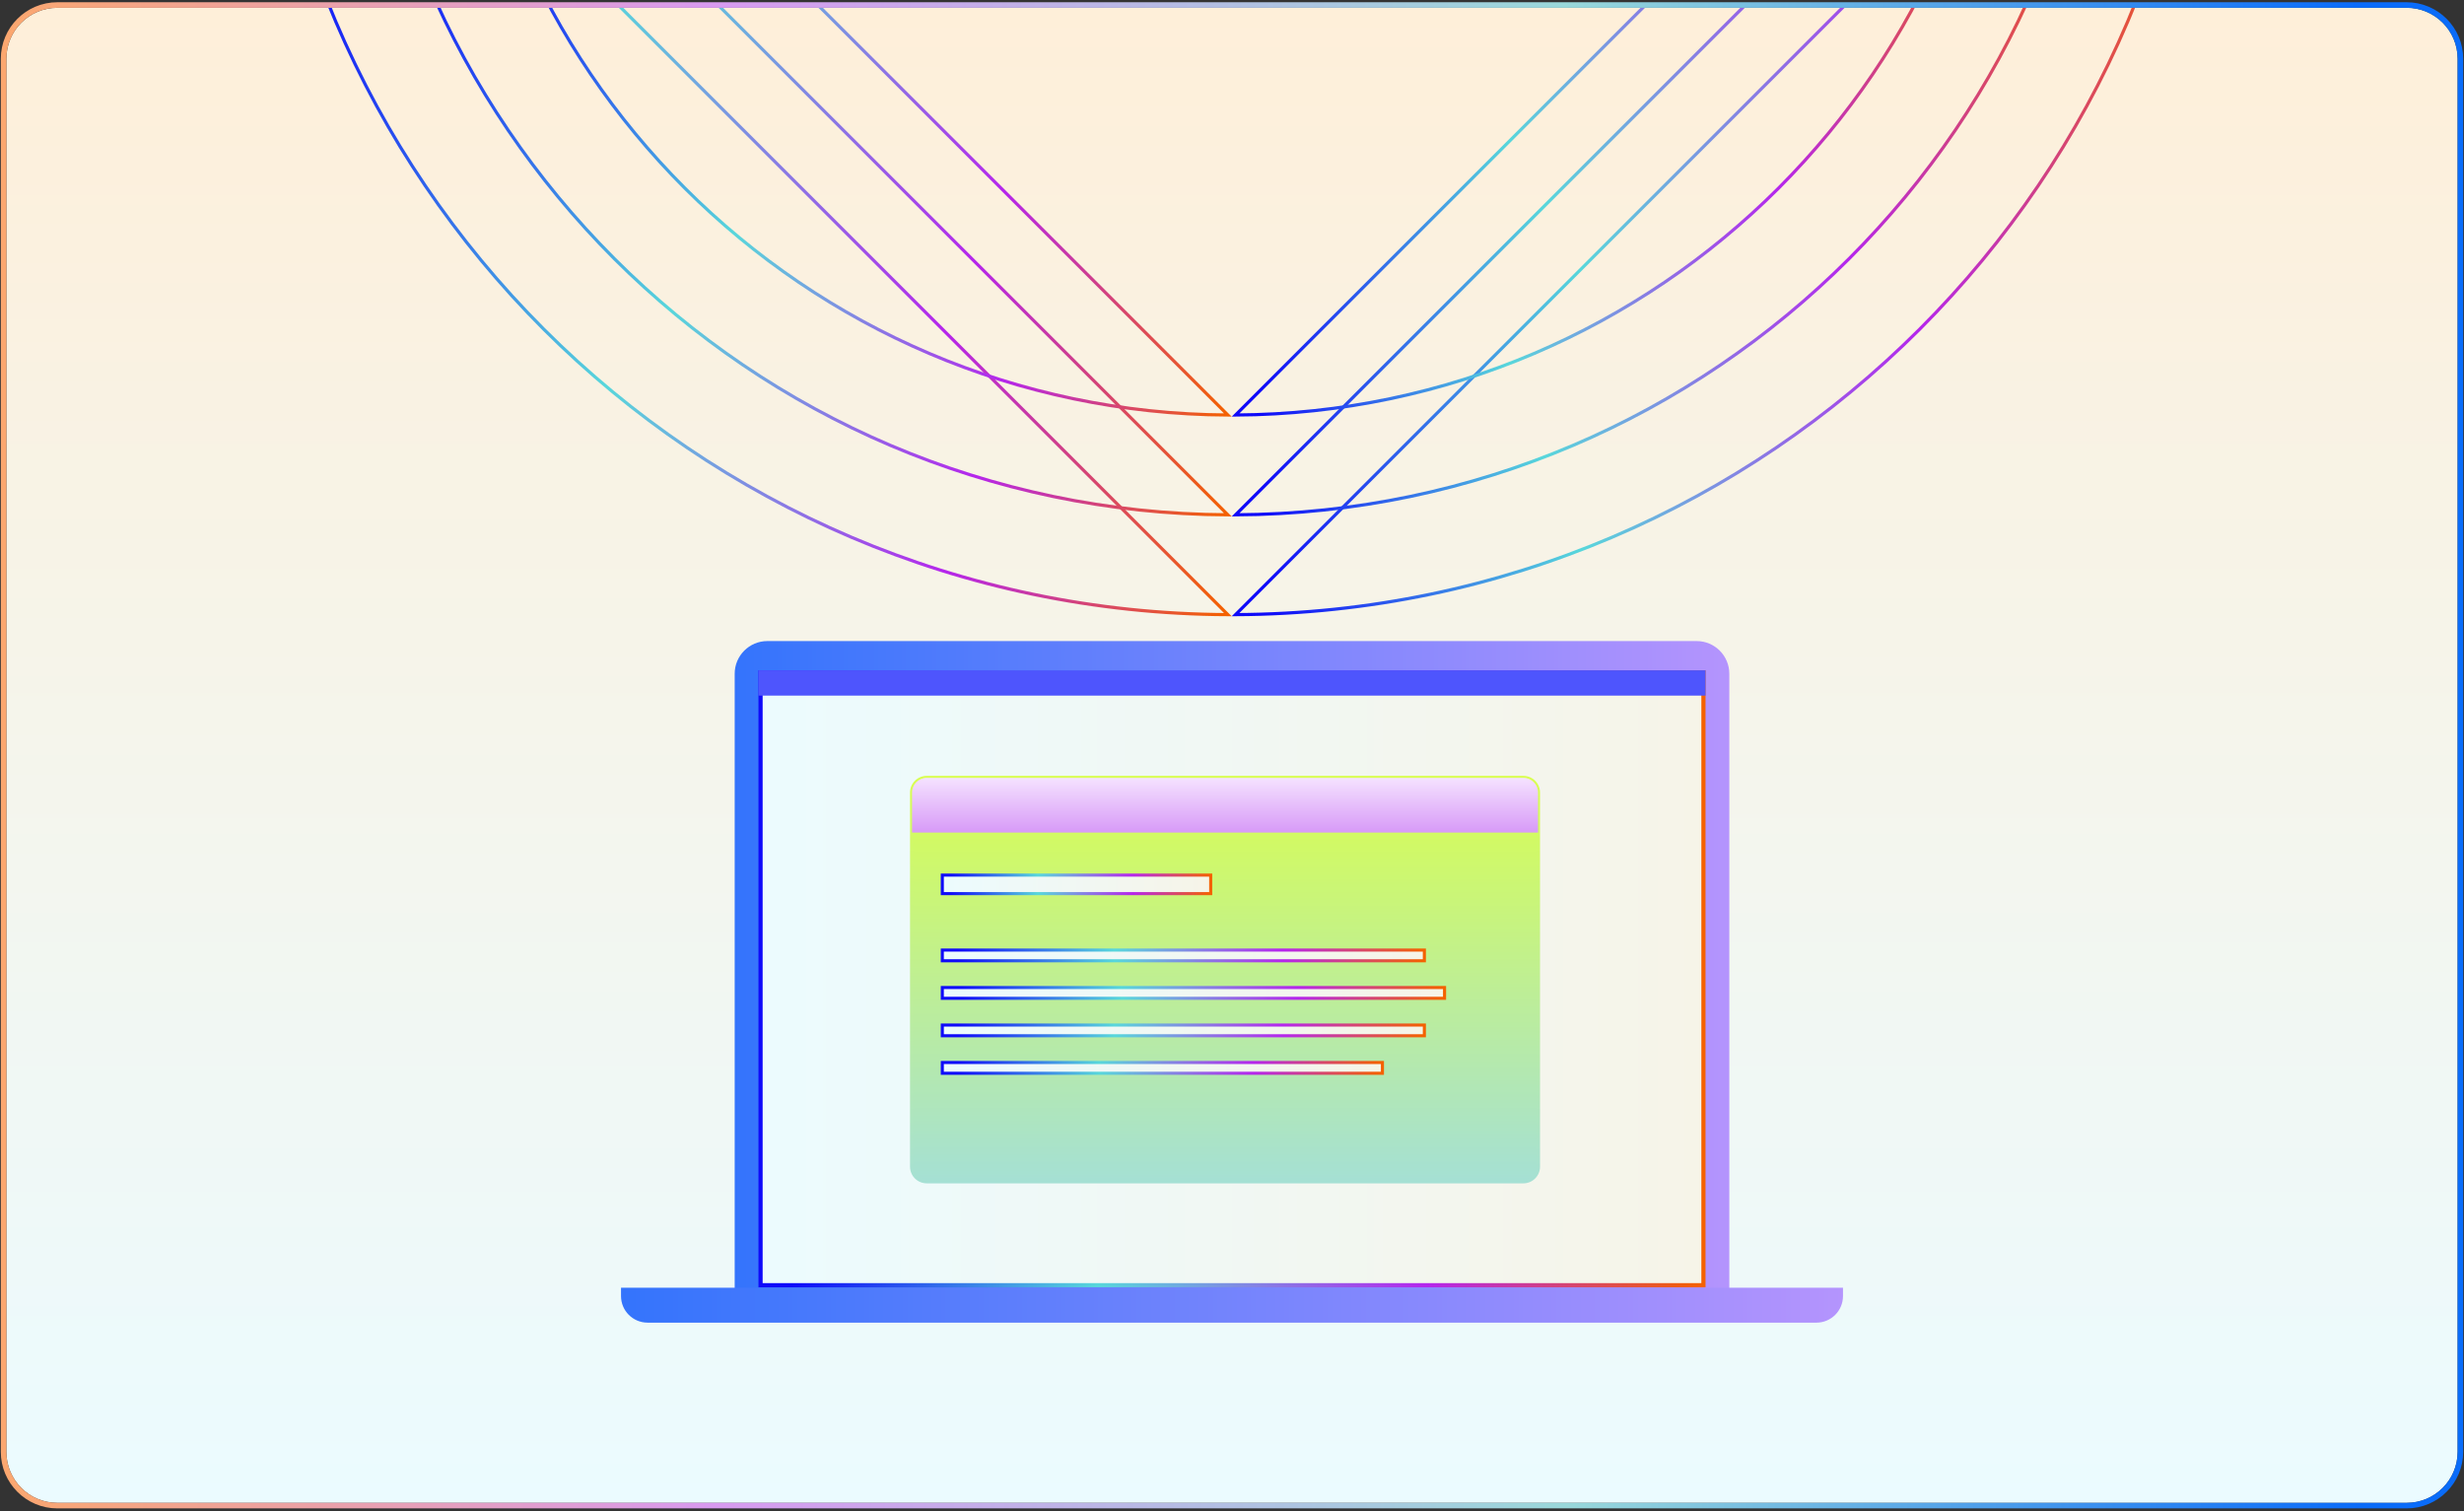 <?xml version="1.0" encoding="utf-8"?>
<svg xmlns="http://www.w3.org/2000/svg" width="773" height="474" viewBox="0 0 773 474" fill="none">
<rect x="0" y="0" width="773" height="474" fill="#333333" stroke="none"/>
<g clip-path="url(#clip0_10010_59241)">
<path d="M2 18.445C2 9.609 9.163 2.445 18 2.445H755C763.837 2.445 771 9.609 771 18.445L771 455.445C771 464.282 763.837 471.445 755 471.445H18C9.163 471.445 2 464.282 2 455.445L2 18.445Z" fill="url(#paint0_linear_10010_59241)"/>
<path d="M240.735 201.105H532.265C537.925 201.105 542.515 205.695 542.515 211.355V413.005H230.485V211.355C230.485 205.695 235.075 201.105 240.735 201.105Z" fill="url(#paint1_linear_10010_59241)"/>
<path d="M194.825 403.966H578.175V406.586C578.175 411.186 574.445 414.916 569.845 414.916H203.155C198.555 414.916 194.825 411.186 194.825 406.586V403.966Z" fill="url(#paint2_linear_10010_59241)"/>
<path d="M534.4 210.931V403.181H238.601V210.931H534.4Z" fill="url(#paint3_linear_10010_59241)" stroke="url(#paint4_linear_10010_59241)" stroke-width="1.31"/>
<path d="M535.055 210.275H237.945V218.205H535.055V210.275Z" fill="#4E55FD"/>
<path d="M477.915 244.016H290.715C288.18 244.016 286.125 246.071 286.125 248.606V366.006C286.125 368.541 288.18 370.596 290.715 370.596H477.915C480.45 370.596 482.505 368.541 482.505 366.006V248.606C482.505 246.071 480.45 244.016 477.915 244.016Z" fill="url(#paint5_linear_10010_59241)"/>
<path d="M477.915 244.636C480.105 244.636 481.885 246.416 481.885 248.606V365.996C481.885 368.186 480.105 369.966 477.915 369.966H290.715C288.525 369.966 286.745 368.186 286.745 365.996V248.606C286.745 246.416 288.525 244.636 290.715 244.636H477.915ZM477.915 243.386H290.715C287.835 243.386 285.495 245.726 285.495 248.606V365.996C285.495 368.876 287.835 371.216 290.715 371.216H477.915C480.795 371.216 483.135 368.876 483.135 365.996V248.606C483.135 245.726 480.795 243.386 477.915 243.386Z" fill="url(#paint6_linear_10010_59241)"/>
<path d="M286.125 261.176V248.606C286.125 246.076 288.185 244.016 290.715 244.016H477.915C480.445 244.016 482.505 246.076 482.505 248.606V261.176H286.125Z" fill="url(#paint7_linear_10010_59241)"/>
<path d="M379.82 274.51V280.341H295.619V274.51H379.82Z" fill="url(#paint8_linear_10010_59241)" stroke="url(#paint9_linear_10010_59241)" stroke-width="0.969"/>
<path d="M446.85 298.029V301.4H295.619V298.029H446.85Z" fill="url(#paint10_linear_10010_59241)" stroke="url(#paint11_linear_10010_59241)" stroke-width="0.969"/>
<path d="M446.85 321.55V324.921H295.619V321.55H446.85Z" fill="url(#paint12_linear_10010_59241)" stroke="url(#paint13_linear_10010_59241)" stroke-width="0.969"/>
<path d="M433.69 333.31V336.681H295.619V333.31H433.69Z" fill="url(#paint14_linear_10010_59241)" stroke="url(#paint15_linear_10010_59241)" stroke-width="0.969"/>
<path d="M453.18 309.79V313.161H295.619V309.79H453.18Z" fill="url(#paint16_linear_10010_59241)" stroke="url(#paint17_linear_10010_59241)" stroke-width="0.969"/>
<path d="M385.199 192.812C217.79 192.159 81.714 56.094 81.061 -111.325L385.199 192.812Z" stroke="url(#paint18_linear_10010_59241)"/>
<path d="M691.758 -111.325C691.105 56.095 555.04 192.16 387.62 192.812L691.758 -111.325Z" stroke="url(#paint19_linear_10010_59241)"/>
<path d="M385.199 161.502C235.053 160.848 113.026 38.822 112.373 -111.324L385.199 161.502Z" stroke="url(#paint20_linear_10010_59241)"/>
<path d="M660.447 -111.324C659.794 38.823 537.768 160.849 387.621 161.502L660.447 -111.324Z" stroke="url(#paint21_linear_10010_59241)"/>
<path d="M629.139 -111.325C628.487 21.561 520.506 129.541 387.62 130.193L629.139 -111.325Z" stroke="url(#paint22_linear_10010_59241)"/>
<path d="M385.198 130.193C252.313 129.541 144.332 21.56 143.68 -111.325L385.198 130.193Z" stroke="url(#paint23_linear_10010_59241)"/>
</g>
<path d="M755 1.574C764.318 1.574 771.871 9.127 771.871 18.445L771.871 455.445C771.871 464.763 764.318 472.316 755 472.316H18C8.682 472.316 1.129 464.763 1.129 455.445L1.129 18.445C1.129 9.127 8.682 1.574 18 1.574H755Z" stroke="url(#paint24_linear_10010_59241)" stroke-width="1.743"/>
<defs>
<linearGradient id="paint0_linear_10010_59241" x1="386.5" y1="2.445" x2="386.5" y2="471.445" gradientUnits="userSpaceOnUse">
<stop stop-color="#FEEFD9"/>
<stop offset="1" stop-color="#EBFBFF"/>
</linearGradient>
<linearGradient id="paint1_linear_10010_59241" x1="230.485" y1="307.055" x2="542.515" y2="307.055" gradientUnits="userSpaceOnUse">
<stop stop-color="#3474FC"/>
<stop offset="1" stop-color="#B494FD"/>
</linearGradient>
<linearGradient id="paint2_linear_10010_59241" x1="194.825" y1="409.441" x2="578.175" y2="409.441" gradientUnits="userSpaceOnUse">
<stop stop-color="#3474FC"/>
<stop offset="1" stop-color="#B494FD"/>
</linearGradient>
<linearGradient id="paint3_linear_10010_59241" x1="237.945" y1="307.055" x2="535.055" y2="307.055" gradientUnits="userSpaceOnUse">
<stop stop-color="#ECFBFE"/>
<stop offset="1" stop-color="#F6F4E8"/>
</linearGradient>
<linearGradient id="paint4_linear_10010_59241" x1="237.945" y1="367.082" x2="533.322" y2="366.759" gradientUnits="userSpaceOnUse">
<stop offset="0.035" stop-color="#0F0AF9"/>
<stop offset="0.36" stop-color="#58D7DB"/>
<stop offset="0.71" stop-color="#B526EC"/>
<stop offset="1" stop-color="#F46100"/>
</linearGradient>
<linearGradient id="paint5_linear_10010_59241" x1="384.315" y1="244.016" x2="384.315" y2="370.596" gradientUnits="userSpaceOnUse">
<stop stop-color="#D9FE51"/>
<stop offset="1" stop-color="#A5E0D4"/>
</linearGradient>
<linearGradient id="paint6_linear_10010_59241" x1="384.315" y1="243.386" x2="384.315" y2="371.216" gradientUnits="userSpaceOnUse">
<stop stop-color="#D9FE51"/>
<stop offset="1" stop-color="#A5E0D4"/>
</linearGradient>
<linearGradient id="paint7_linear_10010_59241" x1="384.315" y1="244.016" x2="384.315" y2="261.176" gradientUnits="userSpaceOnUse">
<stop stop-color="#F5E2FF"/>
<stop offset="1" stop-color="#D79AF7"/>
</linearGradient>
<linearGradient id="paint8_linear_10010_59241" x1="295.135" y1="277.425" x2="380.305" y2="277.425" gradientUnits="userSpaceOnUse">
<stop stop-color="#ECFBFE"/>
<stop offset="1" stop-color="#F6F4E8"/>
</linearGradient>
<linearGradient id="paint9_linear_10010_59241" x1="295.135" y1="279.534" x2="379.801" y2="278.779" gradientUnits="userSpaceOnUse">
<stop offset="0.035" stop-color="#0F0AF9"/>
<stop offset="0.36" stop-color="#58D7DB"/>
<stop offset="0.71" stop-color="#B526EC"/>
<stop offset="1" stop-color="#F46100"/>
</linearGradient>
<linearGradient id="paint10_linear_10010_59241" x1="295.135" y1="299.715" x2="447.335" y2="299.715" gradientUnits="userSpaceOnUse">
<stop stop-color="#ECFBFE"/>
<stop offset="1" stop-color="#F6F4E8"/>
</linearGradient>
<linearGradient id="paint11_linear_10010_59241" x1="295.135" y1="301.061" x2="446.353" y2="297.285" gradientUnits="userSpaceOnUse">
<stop offset="0.035" stop-color="#0F0AF9"/>
<stop offset="0.36" stop-color="#58D7DB"/>
<stop offset="0.71" stop-color="#B526EC"/>
<stop offset="1" stop-color="#F46100"/>
</linearGradient>
<linearGradient id="paint12_linear_10010_59241" x1="295.135" y1="323.235" x2="447.335" y2="323.235" gradientUnits="userSpaceOnUse">
<stop stop-color="#ECFBFE"/>
<stop offset="1" stop-color="#F6F4E8"/>
</linearGradient>
<linearGradient id="paint13_linear_10010_59241" x1="295.135" y1="324.581" x2="446.353" y2="320.805" gradientUnits="userSpaceOnUse">
<stop offset="0.035" stop-color="#0F0AF9"/>
<stop offset="0.36" stop-color="#58D7DB"/>
<stop offset="0.71" stop-color="#B526EC"/>
<stop offset="1" stop-color="#F46100"/>
</linearGradient>
<linearGradient id="paint14_linear_10010_59241" x1="295.135" y1="334.995" x2="434.175" y2="334.995" gradientUnits="userSpaceOnUse">
<stop stop-color="#ECFBFE"/>
<stop offset="1" stop-color="#F6F4E8"/>
</linearGradient>
<linearGradient id="paint15_linear_10010_59241" x1="295.135" y1="336.341" x2="433.292" y2="333.19" gradientUnits="userSpaceOnUse">
<stop offset="0.035" stop-color="#0F0AF9"/>
<stop offset="0.36" stop-color="#58D7DB"/>
<stop offset="0.71" stop-color="#B526EC"/>
<stop offset="1" stop-color="#F46100"/>
</linearGradient>
<linearGradient id="paint16_linear_10010_59241" x1="295.135" y1="311.476" x2="453.665" y2="311.476" gradientUnits="userSpaceOnUse">
<stop stop-color="#ECFBFE"/>
<stop offset="1" stop-color="#F6F4E8"/>
</linearGradient>
<linearGradient id="paint17_linear_10010_59241" x1="295.135" y1="312.822" x2="452.633" y2="308.725" gradientUnits="userSpaceOnUse">
<stop offset="0.035" stop-color="#0F0AF9"/>
<stop offset="0.36" stop-color="#58D7DB"/>
<stop offset="0.71" stop-color="#B526EC"/>
<stop offset="1" stop-color="#F46100"/>
</linearGradient>
<linearGradient id="paint18_linear_10010_59241" x1="80.559" y1="135.24" x2="384.626" y2="135.024" gradientUnits="userSpaceOnUse">
<stop offset="0.035" stop-color="#0F0AF9"/>
<stop offset="0.36" stop-color="#58D7DB"/>
<stop offset="0.71" stop-color="#B526EC"/>
<stop offset="1" stop-color="#F46100"/>
</linearGradient>
<linearGradient id="paint19_linear_10010_59241" x1="386.41" y1="77.164" x2="690.478" y2="77.056" gradientUnits="userSpaceOnUse">
<stop offset="0.035" stop-color="#0F0AF9"/>
<stop offset="0.36" stop-color="#58D7DB"/>
<stop offset="0.71" stop-color="#B526EC"/>
<stop offset="1" stop-color="#F46100"/>
</linearGradient>
<linearGradient id="paint20_linear_10010_59241" x1="111.869" y1="109.876" x2="384.81" y2="109.682" gradientUnits="userSpaceOnUse">
<stop offset="0.035" stop-color="#0F0AF9"/>
<stop offset="0.36" stop-color="#58D7DB"/>
<stop offset="0.71" stop-color="#B526EC"/>
<stop offset="1" stop-color="#F46100"/>
</linearGradient>
<linearGradient id="paint21_linear_10010_59241" x1="386.41" y1="109.876" x2="659.351" y2="109.682" gradientUnits="userSpaceOnUse">
<stop offset="0.035" stop-color="#0F0AF9"/>
<stop offset="0.36" stop-color="#58D7DB"/>
<stop offset="0.71" stop-color="#B526EC"/>
<stop offset="1" stop-color="#F46100"/>
</linearGradient>
<linearGradient id="paint22_linear_10010_59241" x1="386.41" y1="84.512" x2="628.224" y2="84.34" gradientUnits="userSpaceOnUse">
<stop offset="0.035" stop-color="#0F0AF9"/>
<stop offset="0.36" stop-color="#58D7DB"/>
<stop offset="0.71" stop-color="#B526EC"/>
<stop offset="1" stop-color="#F46100"/>
</linearGradient>
<linearGradient id="paint23_linear_10010_59241" x1="143.177" y1="84.512" x2="384.99" y2="84.34" gradientUnits="userSpaceOnUse">
<stop offset="0.035" stop-color="#0F0AF9"/>
<stop offset="0.36" stop-color="#58D7DB"/>
<stop offset="0.71" stop-color="#B526EC"/>
<stop offset="1" stop-color="#F46100"/>
</linearGradient>
<linearGradient id="paint24_linear_10010_59241" x1="2" y1="382.39" x2="766.513" y2="381.497" gradientUnits="userSpaceOnUse">
<stop stop-color="#FBA76F"/>
<stop offset="0.29" stop-color="#D89AF0"/>
<stop offset="0.64" stop-color="#99D8DA"/>
<stop offset="0.965" stop-color="#0A6CF9"/>
</linearGradient>
<clipPath id="clip0_10010_59241">
<path d="M2 18.445C2 9.609 9.163 2.445 18 2.445H755C763.837 2.445 771 9.609 771 18.445L771 455.445C771 464.282 763.837 471.445 755 471.445H18C9.163 471.445 2 464.282 2 455.445L2 18.445Z" fill="white"/>
</clipPath>
</defs>
</svg>